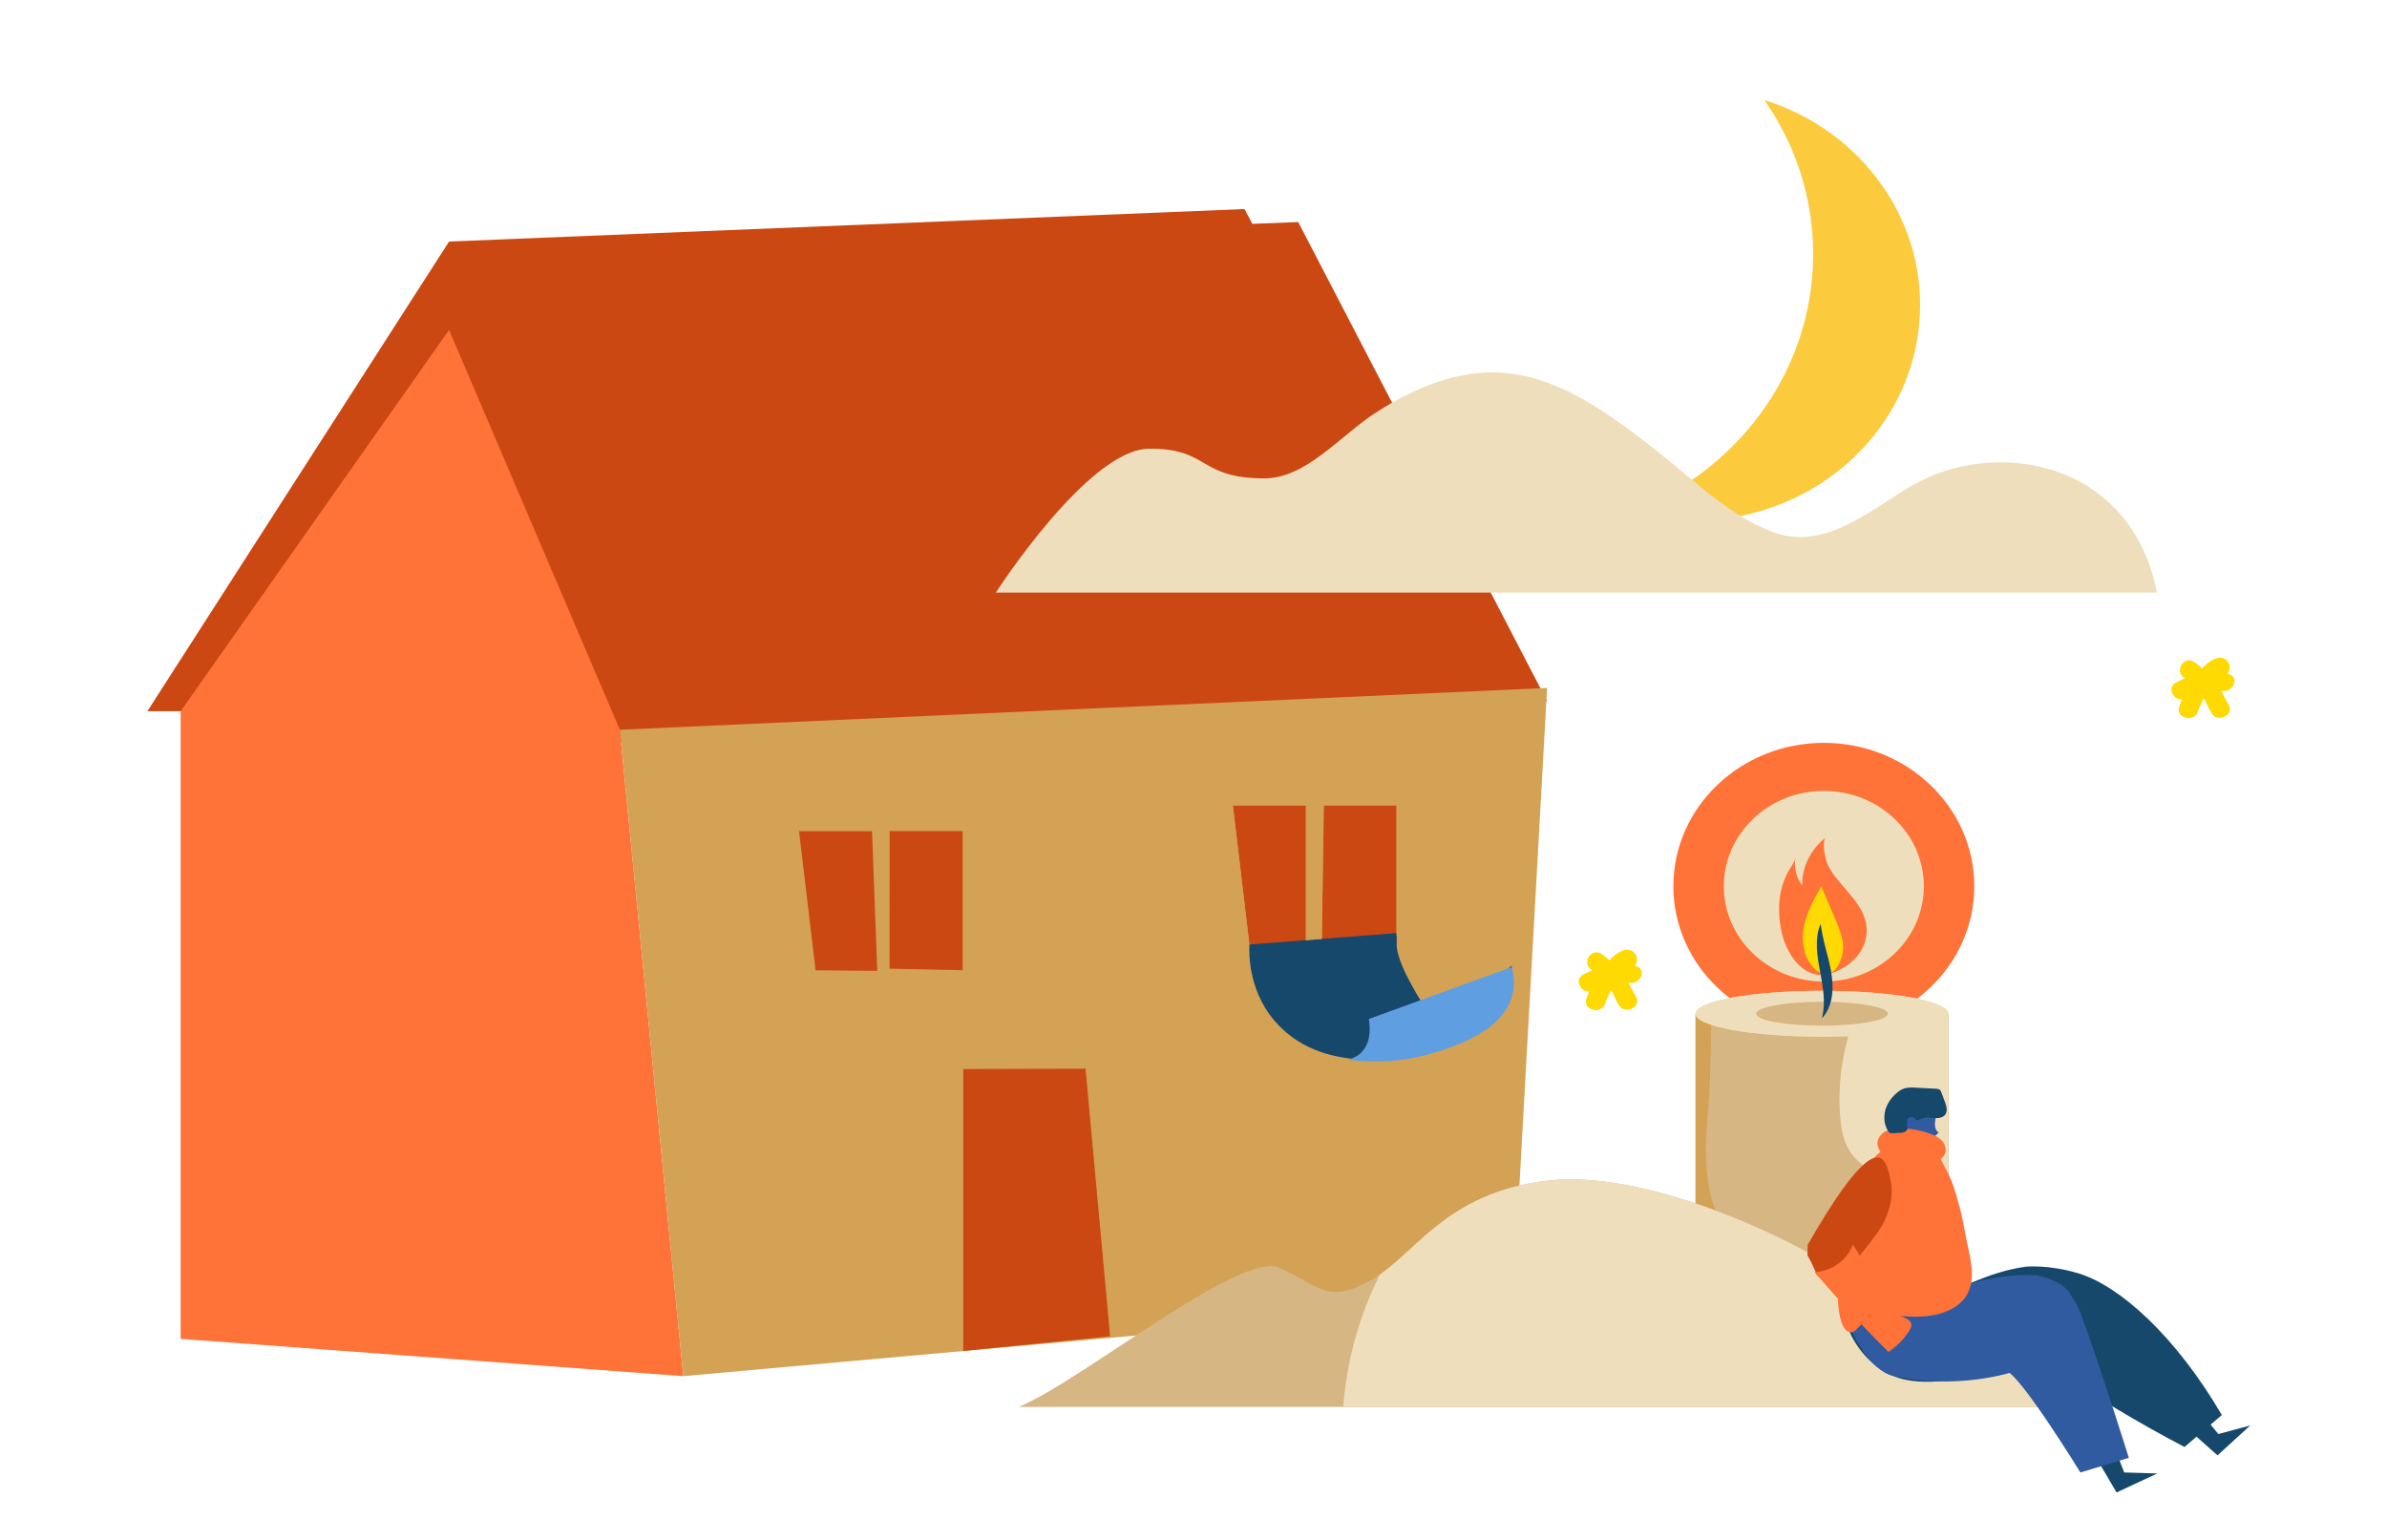 <?xml version="1.0" encoding="UTF-8"?><svg id="Calque_1" xmlns="http://www.w3.org/2000/svg" viewBox="0 0 310 200"><defs><style>.cls-1{fill:#ffd902;}.cls-1,.cls-2,.cls-3,.cls-4,.cls-5,.cls-6,.cls-7,.cls-8,.cls-9,.cls-10,.cls-11{stroke-width:0px;}.cls-2{fill:#f2e399;}.cls-3{fill:#305ba1;}.cls-4{fill:#d3a254;}.cls-5{fill:#d6b683;}.cls-6{fill:#ff7238;}.cls-7{fill:#fcca3d;}.cls-8{fill:#efdebc;}.cls-9{fill:#cc4813;}.cls-10{fill:#609ee2;}.cls-11{fill:#16486c;}</style></defs><ellipse class="cls-6" cx="236.86" cy="115.1" rx="19.54" ry="18.62"/><ellipse class="cls-8" cx="236.86" cy="115.1" rx="12.99" ry="12.38"/><path class="cls-5" d="m253.04,131.66v36.17c0,1.68-7.35,3.04-16.42,3.04-9.07,0-16.42-1.36-16.42-3.04v-36.17h32.85Z"/><path class="cls-4" d="m222.26,131.68c-.04,3.55-.11,7.11-.29,10.66-.12,2.4-.47,4.79-.44,7.19.04,2.83.35,5.85,1.63,8.51,3.55,7.38,13.53,11.36,23.1,9.13,2.48-.58,4.81-1.57,6.78-2.91v3.58c0,1.68-7.35,3.04-16.42,3.04-9.07,0-16.42-1.36-16.42-3.04,0-10.99,0-21.99,0-32.98,0-1.06,0-2.11,0-3.17.69,0,1.38,0,2.07,0Z"/><path class="cls-5" d="m239.08,162.27c-9.58-4.14-8.48-13.95-7.16-20.86.3-1.6.7-3.18,1.15-4.76.14-.47,1.3-5,1.61-5h18.35v30.25c-4.25,1.83-9.73,2.19-13.96.37Z"/><path class="cls-8" d="m243.35,152.2c-.44-.22-.85-.48-1.24-.75-2.27-1.63-2.86-3.67-3.08-5.92-.46-4.66.24-9.38,2.01-13.87h11.99s0,21.15,0,21.16c0,.28-2.9.61-3.25.63-2.28.18-4.58-.3-6.44-1.25Z"/><ellipse class="cls-2" cx="236.61" cy="131.66" rx="16.42" ry="2.98"/><ellipse class="cls-8" cx="236.61" cy="131.66" rx="16.42" ry="2.98"/><path class="cls-5" d="m228.07,131.66c0,.86,3.83,1.55,8.55,1.55s8.55-.69,8.55-1.55c0-.86-3.83-1.55-8.55-1.55-4.72,0-8.55.69-8.55,1.55Z"/><path class="cls-6" d="m242.15,122.49c.08-.22.14-.44.18-.67.66-3.29-2.1-5.53-3.96-7.92-.56-.73-1.01-1.43-1.25-2.32-.14-.52-.51-2.42.02-2.82-1.95,1.48-3.13,3.84-3.09,6.21-.79-1.02-1.11-2.36-.87-3.61-.12.64-.54,1.15-.86,1.7-1.5,2.54-1.55,5.81-.79,8.58.59,2.13,2.23,4.82,4.79,4.98.6.04,1.2-.1,1.77-.31,1.81-.66,3.44-2.03,4.06-3.81Z"/><path class="cls-1" d="m239.37,122.93c-.05-1.25-.55-2.43-1.04-3.59-.6-1.41-1.2-2.83-1.8-4.24-.94,1.66-1.88,3.36-2.25,5.21-.37,1.85-.09,3.91,1.22,5.34.28.3.6.57.99.73,1.96.77,2.94-2.11,2.88-3.44Z"/><path class="cls-11" d="m236.63,132.23c.77-.79,1.16-1.9,1.3-2.98.14-1.09.04-2.18-.15-3.22-.19-1.04-.47-2.03-.72-3.01-.25-.98-.47-1.96-.61-3.02-.45.99-.53,2.1-.49,3.16.05,1.07.24,2.1.43,3.1.19.99.36,1.97.44,2.95.08.98.04,1.96-.2,3.01Z"/><path class="cls-7" d="m235.31,36.32c.83-8.55-1.54-16.68-6.16-23.32,12.73,3.98,21.37,15.92,20.09,29.18-1.49,15.41-15.81,26.74-31.98,25.32-1.87-.16-3.69-.5-5.43-.98,12.7-4.94,22.14-16.29,23.49-30.2Z"/><polygon class="cls-9" points="38.04 92.37 19.14 92.37 58.32 31.37 161.63 27.15 192.68 86.33 38.04 92.37"/><polygon class="cls-9" points="80.5 96.48 58.32 33.07 168.6 28.84 200.92 91.05 80.5 96.48"/><polygon class="cls-6" points="58.32 42.85 23.46 92.37 23.46 173.89 88.74 178.73 80.5 94.78 58.32 42.85"/><polygon class="cls-4" points="196.49 169.06 88.74 178.73 80.5 94.78 200.92 89.35 196.49 169.06"/><path class="cls-9" d="m103.77,107.95l2.15,18.07c2.67.02,5.34.05,8.01.07l-.68-18.14h-9.48Z"/><path class="cls-9" d="m144.17,173.55c-1.06-11.58-2.13-23.17-3.19-34.75-5.29.01-10.58.03-15.88.04v36.62c6.36-.64,12.71-1.28,19.07-1.91Z"/><path class="cls-8" d="m280.11,76.96c-35.47,0-70.93,0-106.4,0-14.79,0-29.59,0-44.38,0,0,0,11.97-18.6,19.87-18.68,7.9-.08,6.35,3.85,15,3.85,5.43,0,9.85-5.55,14.46-8.53,5.15-3.33,10.84-5.64,16.67-5.17,7.32.59,13.8,5.38,19.91,10.19,4.91,3.86,9.66,8.64,15.3,10.58,6.4,2.2,11.99-2.67,17.54-6,10.74-6.44,28.66-3.58,32.03,13.75Z"/><path class="cls-5" d="m132.29,182.73h137.27s-2.03-8.72-14.24-13.56c-12.2-4.84-11.52-.32-16.27-3.88-4.75-3.55-24.74-13.56-38.13-11.95-13.39,1.61-17.12,9.69-22.88,12.92-5.76,3.23-6.78.65-11.86-1.61-5.08-2.26-25.42,14.53-33.89,18.09Z"/><path class="cls-8" d="m174.45,182.73h95.11s-2.03-8.72-14.24-13.56c-12.2-4.84-11.52-.32-16.27-3.88-4.74-3.55-24.74-13.56-38.13-11.95-12.46,1.5-16.55,8.6-21.71,12.18-2.64,5.28-4.3,11.09-4.77,17.21Z"/><path class="cls-9" d="m115.54,107.95c0,5.95,0,11.91-.01,17.86,3.16.07,6.33.14,9.49.2v-18.07h-9.48Z"/><polygon class="cls-9" points="160.11 104.61 162.26 122.68 169.6 122.68 169.6 104.61 160.11 104.61"/><path class="cls-9" d="m171.89,104.61c-.08,6.19-.15,12.37-.23,18.56,3.24-.16,6.47-.33,9.71-.49v-18.07h-9.48Z"/><path class="cls-11" d="m162.26,122.68c-.05,1.1-.21,6.58,4.09,10.78,3.64,3.56,8.18,3.97,10.39,4.17,7.78.68,17.43-2.89,19.28-9.15.35-1.19.36-2.27.29-3.05-.66.57-1.33,1.15-1.99,1.72-1.46,1.27-2.89,2.75-4.66,3.62-.85.42-2.4.98-3.83.41-.94-.37-1.54-1.49-2.75-3.71-1.65-3.04-1.7-4.47-1.7-4.8,0-.13,0-1.49,0-1.49h0s-19.07,1.48-19.11,1.49Z"/><path class="cls-10" d="m177.78,132.34l18.55-6.74c.24.89.45,2.19.08,3.63-1.27,4.94-8.15,6.91-10.78,7.67-2.12.61-5.82,1.36-10.62.72.49-.11,1.07-.31,1.58-.74.82-.69,1.58-2.01,1.18-4.53Z"/><path class="cls-1" d="m211.04,123.38c-1.26.28-2.11,1.43-2.84,2.37-.95,1.23-1.68,2.51-2.17,3.97-.49,1.47,1.93,2.1,2.42.64.37-1.1.91-2.07,1.61-3,.38-.5.97-1.52,1.64-1.67,1.57-.35.91-2.66-.67-2.31h0Z"/><path class="cls-1" d="m206.7,125.95c.78.51,1.44,1.29,2.06,1.97.71.77.94,1.81,1.51,2.67.86,1.3,3.04.1,2.17-1.21-.7-1.06-.99-2.21-1.9-3.15-.8-.83-1.59-1.69-2.57-2.34-1.33-.88-2.59,1.19-1.27,2.07h0Z"/><path class="cls-1" d="m206.91,128.61c.68-.36,1.45-.57,2.2-.76.53-.13,1.65-.51,2.19-.29,1.47.61,2.75-1.45,1.27-2.07-2.07-.86-5.04.07-6.92,1.05-1.42.74-.15,2.81,1.27,2.07h0Z"/><path class="cls-1" d="m288.02,85.46c-1.26.28-2.11,1.43-2.84,2.37-.95,1.23-1.68,2.51-2.17,3.97s1.93,2.1,2.42.64c.37-1.1.91-2.07,1.61-3,.38-.5.97-1.52,1.64-1.67,1.57-.35.91-2.66-.67-2.31h0Z"/><path class="cls-1" d="m283.67,88.03c.78.51,1.44,1.29,2.06,1.97.71.77.94,1.81,1.51,2.67.86,1.3,3.04.1,2.17-1.21-.7-1.06-.99-2.21-1.9-3.15-.8-.83-1.59-1.69-2.57-2.34-1.33-.88-2.59,1.19-1.27,2.07h0Z"/><path class="cls-1" d="m283.89,90.69c.68-.36,1.45-.57,2.2-.76.53-.13,1.65-.51,2.19-.29,1.47.61,2.75-1.45,1.27-2.07-2.07-.86-5.04.07-6.92,1.05-1.42.74-.15,2.81,1.27,2.07h0Z"/><polygon class="cls-11" points="272.78 190.26 274.88 193.84 280.17 191.37 275.87 191.24 274.86 188.65 272.78 190.26"/><polygon class="cls-11" points="284.84 186.22 287.99 189.02 292.24 185.13 288.1 186.25 286.31 184.08 284.84 186.22"/><path class="cls-11" d="m240.54,166.73c-1.63,2.03-1.12,5,.17,7.25,1.29,2.25,3.33,4.19,5.89,4.99,2.2.69,4.58.51,6.88.3,3.68-.33,7.41-.71,10.82-2.05.34-.13.7-.28,1.06-.23.31.04.58.22.83.4,5.6,3.85,11.45,7.37,17.51,10.54,1.62-1.38,3.23-2.77,4.85-4.15-5.96-10.19-13.22-16.77-18.62-18.4-3.9-1.18-6.88-.86-6.88-.86-2.46.33-4.82,1.16-7.1,2.1-1.4.57-2.77,1.19-4.21,1.66-2.84.93-5.29,1.31-6.95,1.45"/><path class="cls-3" d="m258.51,167.41c.4-.39,9.1-3.82,11.64,3,2.54,6.82,6.32,18.93,6.32,18.93l-6.29,1.9s-7.66-12.47-9.57-13.15-6.64-6.3-2.11-10.69Z"/><path class="cls-3" d="m264.47,165.63c-1.46-.06-3.66-.03-6.26.5-2.14.43-3.6,1.02-4.5,1.35-8.13,3.04-13.53,1.76-13.51,4.06.02,1.48,2.64,6.5,5.72,7.18,8.11,1.81,15.38-.41,15.93-.71,3.58-1.98,8.5-6.37,7.23-9.53-.7-1.75-3.05-2.51-4.61-2.85Z"/><path class="cls-6" d="m254.11,155.39c-.18-.6-.37-1.19-.58-1.77-.64-1.82-2.54-4.33-2.44-6.22-.68.03-1.38.31-1.95.67,0,0-.72-.25-1.86-.02-2.27.46-3.71,2.08-4.36,2.87-4,4.85-5.76,21.43-2.7,22.11.97.21,1.12-1.47,3.47-2.02,2.18-.51,4.32.41,7.58-.24.04,0,.07-.01.11-.02.61-.13,2.96-.71,4.03-2.52,1.43-2.42.23-5.53-.19-8.05-.26-1.56-.64-3.19-1.11-4.78Z"/><path class="cls-3" d="m251.1,143.66s.49.53.24,1.83c-.25,1.3.44,1.58.44,1.58,0,0-.34.5-1.63,1.26s-4.15,1.51-4.15,1.51c-.42-.08-.83-.16-1.25-.24,1.04-2.57,2.08-5.14,3.12-7.71l3.23,1.78Z"/><path class="cls-6" d="m251.16,150.78c.54.02,1.07-.29,1.33-.75s.23-1.03-.02-1.5c-.35-.64-1.06-1.01-1.76-1.27-1.17-.44-2.43-.68-3.68-.71-.67-.02-1.36.03-1.97.3s-1.12.79-1.22,1.42c-.12.77.41,1.54,1.11,1.96.7.42,1.53.56,2.34.67.59.08,1.2.14,1.79.05.55-.09,1.17-.3,1.62.02"/><path class="cls-11" d="m247.52,146.23c.25-.11.13-.46.16-.72.06-.43.77-.58,1.02-.23.05.07.08.14.15.19.17.12.4-.04.59-.14.47-.27,1.07-.18,1.62-.13s1.18.02,1.53-.39c.39-.46.2-1.14,0-1.69-.15-.41-.31-.82-.46-1.23-.05-.13-.1-.26-.21-.35-.14-.12-.34-.13-.52-.14-.89-.05-1.78-.1-2.67-.14-.46-.02-.94-.04-1.38.09-.4.12-.75.36-1.06.63-.7.61-1.24,1.39-1.46,2.27s-.12,1.83.35,2.61c.06.1.14.21.25.27.12.06.25.05.38.05.27-.01.53-.03.8-.04.3-.01.62-.03.87-.2s.36-.54.15-.75"/><path class="cls-9" d="m245.54,153.33c-.22-1.07-.54-2.68-1.45-2.96-2.09-.64-6.27,5.99-9.32,11.29-.03.47-.04.93-.02,1.4.48.86.9,1.74,1.25,2.63.26.1.52.26.77.48.42.38.83.75,1.24,1.12.06-.07.11-.13.17-.2.5-.57,1.07-1.25,2.19-2.61,2.63-3.21,3.96-4.84,4.55-6.33.4-1.01,1.04-2.72.62-4.82Z"/><path class="cls-6" d="m242.13,164.13c-.33-.6-.74-1.27-1.49-2.52-.12.33-.27.65-.45.95-.92,1.53-2.71,2.59-4.54,2.66,1.05,1.22,2.03,2.33,2.83,3.22,2.72,3.07,5.11,5.5,6.78,7.14,1.1-.73,2.04-1.69,2.72-2.79.13-.21.25-.43.26-.67.01-.91-1.37-1.03-2.13-1.58-.33-.24-.54-.58-.75-.92-1.12-1.81-2.2-3.64-3.23-5.49Z"/><polygon class="cls-4" points="169.6 122.11 171.66 121.95 171.97 102.52 169.6 102.52 169.6 122.11"/><path class="cls-4" d="m155.68,125.39l6.58-2.71-2.15-18.07h21.25c0,5.65,0,11.29,0,16.94,4.49-.81,8.18-3.91,9.59-8.05,1.42-4.15.33-8.73-2.82-11.91-8.36-1.2-16.72-2.39-25.08-3.59-3.44,2.33-6.88,4.66-10.32,6.99l2.93,20.39Z"/></svg>